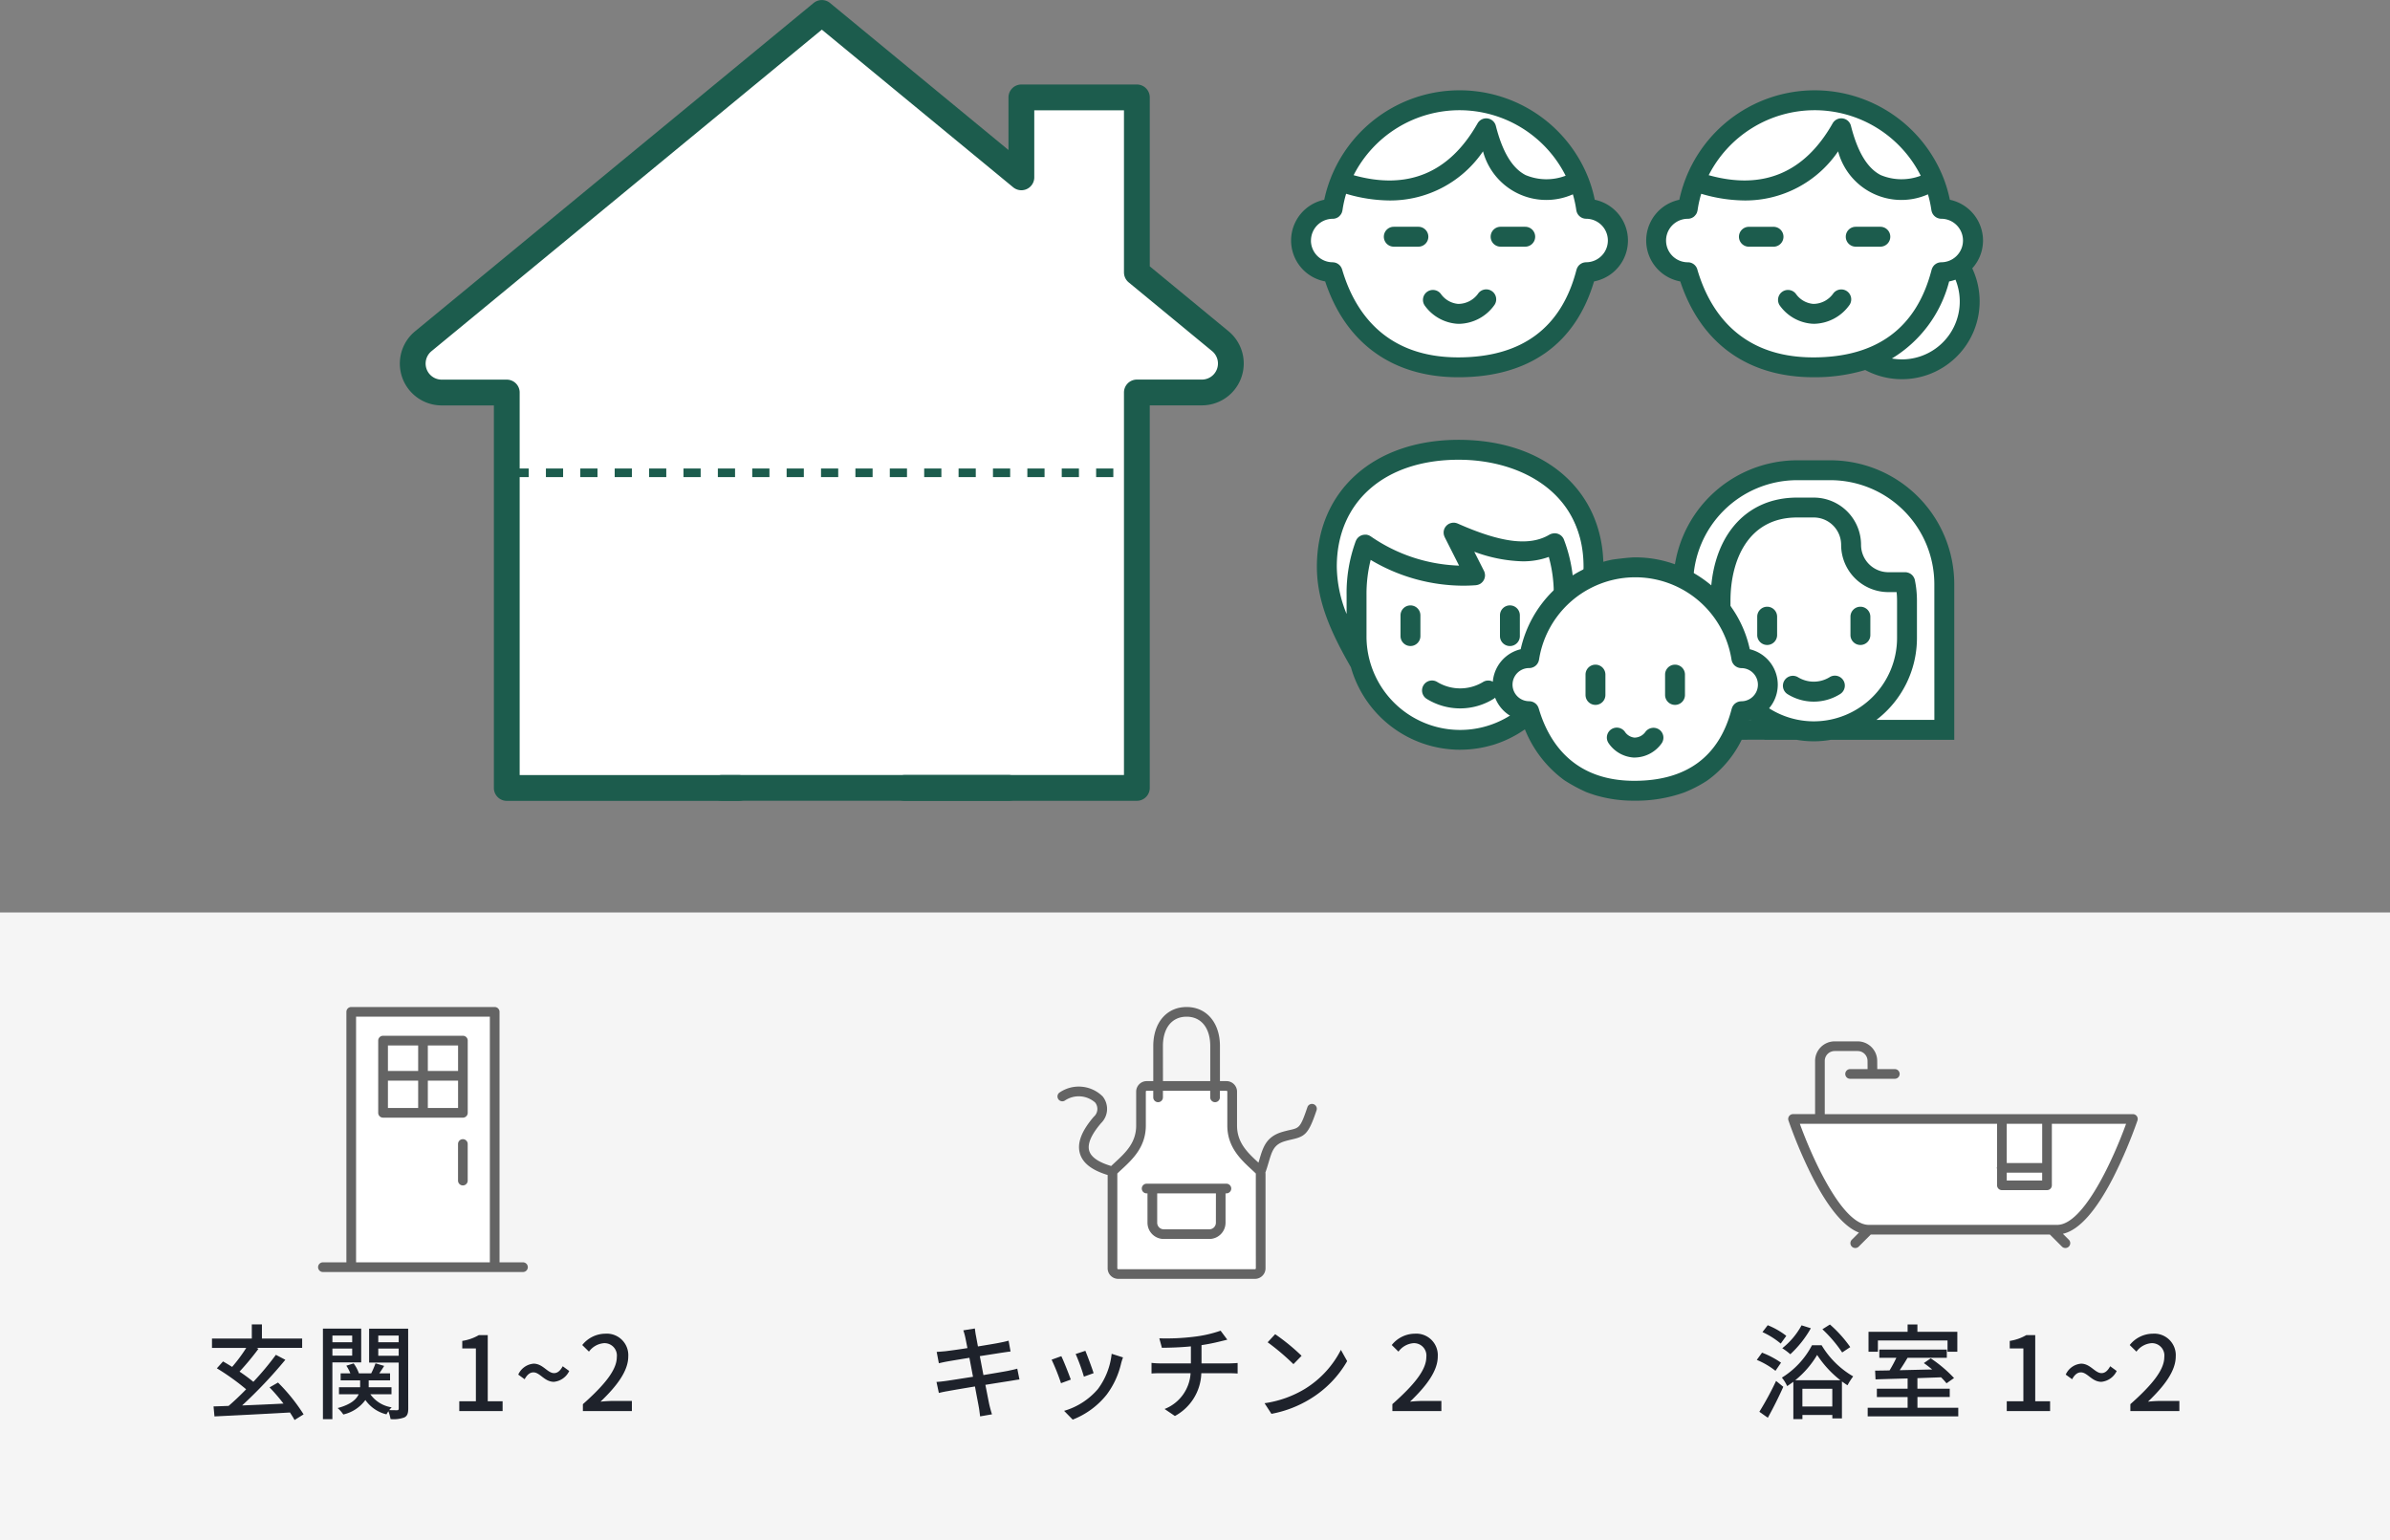 <svg xmlns="http://www.w3.org/2000/svg" width="278" height="179.142"><rect width="100%" height="100%" fill="#808080" stroke="none"/><g data-name="Group 53151"><g data-name="Group 52982"><path data-name="Rectangle 9972" fill="#f5f5f5" d="M0 106.143h278v73H0z"/><g data-name="Group 52417"><g data-name="Group 52405"><g data-name="Group 52402"><path data-name="Rectangle 9966" fill="#fff" d="M40.854 117.706h16.687v29.702H40.854z"/><g data-name="Group 52401" fill="#646464"><path data-name="Path 350714" d="M60.833 146.843h-2.729v-29.137a.563.563 0 0 0-.563-.563H40.854a.562.562 0 0 0-.563.563v29.137h-2.729a.562.562 0 0 0-.563.563.562.562 0 0 0 .563.563h23.27a.562.562 0 0 0 .563-.563.563.563 0 0 0-.562-.563zm-19.416 0v-28.575h15.562v28.575z"/><path data-name="Path 350715" d="M53.84 120.487h-9.284a.563.563 0 0 0-.563.563v8.4a.562.562 0 0 0 .563.563h9.284a.562.562 0 0 0 .566-.569v-8.4a.563.563 0 0 0-.566-.557zm-5.2 8.4h-3.517v-3.182h3.517zm0-4.307h-3.517v-2.965h3.517zm4.642 4.307h-3.517v-3.182h3.517zm0-4.307h-3.517v-2.965h3.517z"/><path data-name="Path 350716" d="M53.84 132.516a.563.563 0 0 0-.563.563v4.255a.562.562 0 0 0 .563.563.562.562 0 0 0 .563-.563v-4.255a.562.562 0 0 0-.563-.563z"/></g></g><path data-name="Path 350952" d="M35.314 164.527a21.126 21.126 0 0 0-2.976-3.7l-.984.564a21.074 21.074 0 0 1 1.62 1.884c-1.632.084-3.3.156-4.812.216a53.974 53.974 0 0 0 5.028-5.312l-1.1-.576a33.539 33.539 0 0 1-2.62 3.14 20.07 20.07 0 0 0-1.608-1.188 31.367 31.367 0 0 0 2.208-2.66l-.216-.1h5.292v-1.088h-4.68v-1.644H29.29v1.644h-4.632v1.092h3.984A18.492 18.492 0 0 1 27 159.007c-.36-.228-.72-.444-1.056-.636l-.72.8a26.9 26.9 0 0 1 3.406 2.44c-.7.72-1.392 1.38-2.04 1.932-.648.024-1.236.048-1.752.06l.108 1.164c2.254-.108 5.616-.276 8.784-.456.2.324.4.612.528.876zm5.652-9.168v.784h-2.3v-.78zm-2.3 2.34v-.828h2.3v.828zm3.348.78v-3.924h-4.452v10.536h1.1v-6.612zm1.986-.768v-.84h2.376v.84zm2.376-2.352v.784H44v-.78zm1.1-.8h-4.542v3.944h3.444v5.328c0 .156-.048.216-.192.216s-.516 0-.912-.012a2.618 2.618 0 0 1 .288-.324 3.72 3.72 0 0 1-2.484-1.524h2.46v-.816h-2.652v-.8h2.484v-.816h-1.248c.18-.264.384-.564.564-.864l-1.008-.3a9.488 9.488 0 0 1-.5 1.164h-1.432a4.149 4.149 0 0 0-.612-1.152l-.852.264a4.5 4.5 0 0 1 .468.888h-1.128v.816h2.268v.8h-2.46v.816h2.292c-.264.588-.912 1.2-2.448 1.608a3.77 3.77 0 0 1 .66.748 4.39 4.39 0 0 0 2.566-1.684 4.2 4.2 0 0 0 2.45 1.668 3.431 3.431 0 0 1 .228-.36 5.268 5.268 0 0 1 .252.912 3.681 3.681 0 0 0 1.6-.192c.36-.18.456-.492.456-1.056zm5.946 9.584h5.04v-1.14h-1.728v-7.692H55.69a5.425 5.425 0 0 1-1.92.672v.876h1.584v6.144h-1.932zm11-3.4a2.209 2.209 0 0 0 1.788-1.26l-.756-.552c-.3.552-.624.8-1.008.8-.756 0-1.3-1.1-2.376-1.1a2.147 2.147 0 0 0-1.788 1.272l.744.54c.3-.552.636-.8 1.02-.8.76 0 1.288 1.1 2.38 1.1zm3.378 3.4h5.7v-1.176h-2.21c-.432 0-.984.036-1.44.084 1.872-1.788 3.228-3.552 3.228-5.256a2.5 2.5 0 0 0-2.664-2.652 3.466 3.466 0 0 0-2.688 1.32l.78.768a2.4 2.4 0 0 1 1.74-.984 1.44 1.44 0 0 1 1.5 1.62c0 1.452-1.346 3.168-3.946 5.476z" fill="#1e222b"/></g><g data-name="Group 52406"><g data-name="Group 52404"><path data-name="Path 350717" d="M146.239 136.269l-.118-.136v-.172h-.147l-1.893-2.2-.76-2.767v-4.577s-10.664-.111-10.664-.041v4.559h.034l-.778 2.9-2.2 2.134h-.241v.234l-.076.074h.076v11.625c0-.141 16.645.07 16.645.07v-11.7z" fill="#fff"/><g data-name="Group 52403" fill="#646464"><path data-name="Path 350718" d="M152.787 128.444a.56.56 0 0 0-.713.353c-.8 2.37-.959 2.406-2 2.643-.267.06-.574.13-.94.239-1.859.551-2.224 1.787-2.646 3.219l-.105.351-.038-.036c-1.207-1.116-2.455-2.271-2.455-4.28v-3.945a1.227 1.227 0 0 0-1.225-1.225h-.763v-4.079c0-2.716-1.558-4.541-3.878-4.541s-3.877 1.825-3.877 4.541v4.079h-.764a1.227 1.227 0 0 0-1.226 1.225v3.944c0 2.008-1.247 3.163-2.454 4.279-.155.144-.307.285-.454.426-1.458-.433-2.319-1.018-2.546-1.748-.248-.8.216-1.891 1.378-3.247a2.307 2.307 0 0 0 .177-3.1 3.951 3.951 0 0 0-4.966-.484.562.562 0 0 0-.216.765.563.563 0 0 0 .766.216 2.879 2.879 0 0 1 3.545.216 1.2 1.2 0 0 1-.161 1.652c-1.451 1.692-1.974 3.1-1.6 4.313.343 1.105 1.4 1.912 3.214 2.465v10.853a1.228 1.228 0 0 0 1.226 1.226h15.912a1.227 1.227 0 0 0 1.225-1.226v-10.99a1.27 1.27 0 0 0-.015-.146c.151-.427.272-.831.378-1.188.4-1.342.614-2.082 1.887-2.459.337-.1.622-.164.868-.221 1.5-.34 1.906-.668 2.82-3.381a.562.562 0 0 0-.354-.709zm-17.518-6.76c0-2.107 1.054-3.415 2.752-3.415s2.752 1.309 2.752 3.415v4.079h-5.5zm10.808 25.857a.1.1 0 0 1-.1.1h-15.912a.1.1 0 0 1-.1-.1v-10.99a.1.1 0 0 1 .027-.07c.152-.146.311-.294.473-.443 1.255-1.161 2.815-2.606 2.815-5.106v-3.944a.1.1 0 0 1 .1-.1h.764v.763a.562.562 0 0 0 .563.563.563.563 0 0 0 .563-.563v-.763h5.5v.763a.563.563 0 0 0 .563.563.563.563 0 0 0 .563-.563v-.763h.763a.1.1 0 0 1 .1.1v3.944c0 2.5 1.561 3.945 2.816 5.107.161.149.321.3.472.442a.1.1 0 0 1 .027.071z"/><path data-name="Path 350719" d="M142.656 137.696h-9.282a.562.562 0 0 0-.563.563.562.562 0 0 0 .563.563h.1v3.415a1.891 1.891 0 0 0 1.889 1.889h5.3a1.891 1.891 0 0 0 1.889-1.889v-3.415h.1a.562.562 0 0 0 .563-.563.562.562 0 0 0-.559-.563zm-1.226 4.541a.764.764 0 0 1-.764.764h-5.3a.765.765 0 0 1-.763-.764v-3.415h6.831z"/></g></g><path data-name="Path 350953" d="M118.326 159.211c-.276.084-.672.168-1.128.264-.576.108-1.644.288-2.808.48l-.42-2.2c1.08-.168 2.088-.324 2.616-.408.336-.048.744-.108.96-.132l-.228-1.26c-.24.072-.612.156-.984.228-.468.1-1.488.264-2.58.444-.12-.624-.2-1.08-.228-1.224-.06-.264-.1-.636-.132-.864l-1.344.216a6.835 6.835 0 0 1 .24.864c.036.168.12.6.24 1.2a76.081 76.081 0 0 1-2.532.36c-.372.036-.708.06-1.044.084l.252 1.32c.312-.072.624-.144 1.032-.216s1.416-.24 2.52-.42l.42 2.208c-1.3.2-2.52.4-3.108.48-.336.048-.84.108-1.14.12l.276 1.284a12.49 12.49 0 0 1 1.116-.228c.564-.108 1.776-.312 3.084-.528.2 1.116.384 2.016.432 2.316.072.36.108.744.168 1.164l1.38-.24c-.12-.36-.228-.78-.312-1.128-.072-.324-.24-1.224-.456-2.3a402.89 402.89 0 0 1 2.8-.444c.456-.072.888-.156 1.164-.18zm7.92-2.076l-1.128.372a21.946 21.946 0 0 1 .96 2.636l1.128-.408c-.156-.524-.744-2.092-.96-2.6zm3.06.348a8.329 8.329 0 0 1-1.6 4.1 8.178 8.178 0 0 1-3.932 2.536l1 1.02a9.4 9.4 0 0 0 3.948-2.9 9.653 9.653 0 0 0 1.678-3.616 6.663 6.663 0 0 1 .228-.72zm-5.856.276l-1.128.408a24.508 24.508 0 0 1 1.092 2.736l1.14-.42c-.228-.648-.828-2.172-1.104-2.724zm16.308.84v-2.124a22.608 22.608 0 0 0 2.22-.444c.192-.048.456-.108.78-.192l-.78-1.044a14.418 14.418 0 0 1-3.06.7 26.334 26.334 0 0 1-4.068.188l.3 1.1c.876-.008 2.184-.04 3.372-.164v1.98h-3.5a9.582 9.582 0 0 1-1.08-.06v1.236c.3-.024.72-.036 1.092-.036h3.452a4.772 4.772 0 0 1-3.024 4.164l1.2.816a5.853 5.853 0 0 0 3.072-4.976h3.24c.312 0 .7.012.984.036v-1.228c-.264.024-.756.048-1.008.048zm8.568-3.4l-.876.944a27.281 27.281 0 0 1 3 2.544l.948-.972a24.3 24.3 0 0 0-3.072-2.512zm-1.236 8.032l.8 1.236a13.231 13.231 0 0 0 4.6-1.788 12.368 12.368 0 0 0 4.21-4.344l-.73-1.308a11.425 11.425 0 0 1-4.164 4.524 12.469 12.469 0 0 1-4.716 1.68zm14.868.912h5.7v-1.176h-2.208c-.432 0-.984.036-1.44.084 1.872-1.788 3.228-3.552 3.228-5.256a2.5 2.5 0 0 0-2.664-2.652 3.466 3.466 0 0 0-2.688 1.32l.78.768a2.4 2.4 0 0 1 1.74-.984 1.44 1.44 0 0 1 1.5 1.62c0 1.452-1.344 3.168-3.948 5.472z" fill="#1e222b"/></g><g data-name="Group 52407"><g data-name="Group 52400"><path data-name="Path 350711" d="M247.481 130.167h-38.635l3.188 8.111 3.47 4.314 2.391.516 19.974.047 3.141-.516 2.767-3.282s3.563-7.455 3.657-7.6.658-1.594.658-1.594z" fill="#fff"/><path data-name="Path 350712" d="M248.551 129.839a.563.563 0 0 0-.457-.234h-35.842v-6.19a1.152 1.152 0 0 1 1.151-1.151h2.674a1.152 1.152 0 0 1 1.151 1.155l.006.947h-2.033a.562.562 0 0 0-.563.563.562.562 0 0 0 .563.563h5.2a.563.563 0 0 0 .563-.563.563.563 0 0 0-.563-.563h-2.041l-.006-.951a2.278 2.278 0 0 0-2.276-2.276h-2.674a2.278 2.278 0 0 0-2.276 2.276v6.186h-2.565a.563.563 0 0 0-.457.234.564.564 0 0 0-.077.508 55.087 55.087 0 0 0 2.758 6.516c1.873 3.672 3.7 5.857 5.444 6.524l-.828.829a.562.562 0 0 0 0 .8.561.561 0 0 0 .4.165.561.561 0 0 0 .4-.165l1.4-1.4h20.837l1.4 1.4a.562.562 0 0 0 .4.165.561.561 0 0 0 .4-.165.562.562 0 0 0 0-.8l-.687-.688c1.887-.428 3.873-2.661 5.916-6.666a54.978 54.978 0 0 0 2.758-6.516.563.563 0 0 0-.076-.503zm-15.131 6.576h4.12v.906h-4.12zm4.123-5.685v4.56h-4.123v-4.56zm1.748 11.755h-21.923c-3.117 0-6.614-7.889-8.012-11.755h22.939v4.985a.53.53 0 0 0-.027.133.524.524 0 0 0 .027.133v1.9a.562.562 0 0 0 .563.563h5.248a.562.562 0 0 0 .563-.563v-7.154h8.633c-1.398 3.868-4.895 11.758-8.012 11.758z" fill="#646464"/></g><path data-name="Path 350954" d="M215.218 156.703a14.5 14.5 0 0 0-2.364-2.628l-.876.552a15.732 15.732 0 0 1 2.3 2.7zm-5.664-2.532a8.63 8.63 0 0 1-2.244 2.664 7.02 7.02 0 0 1 .936.7 12.434 12.434 0 0 0 2.388-3.024zm-1.776 1.224a8.8 8.8 0 0 0-2.16-1.236l-.612.8a9.24 9.24 0 0 1 2.124 1.336zm-.612 3.12a10.267 10.267 0 0 0-2.208-1.164l-.612.84a9.177 9.177 0 0 1 2.172 1.272zm-1.536 6.408a47.93 47.93 0 0 0 1.8-3.6l-.84-.684a36.1 36.1 0 0 1-1.944 3.588zm3.192-4.368a10.928 10.928 0 0 0 2.544-2.94 12.123 12.123 0 0 0 2.7 2.94zm.828 3.06v-2.064h3.48v2.064zm1.116-7.128a9.7 9.7 0 0 1-3.5 3.768 4.47 4.47 0 0 1 .612.984q.36-.234.72-.5v4.34h1.056v-.48h3.48v.4h1.116v-4.3c.216.156.432.312.648.444a7.992 7.992 0 0 1 .66-1.032 10.291 10.291 0 0 1-3.672-3.624zm7.668-.552h8.1v1.308h1.14v-2.316h-4.644v-.852h-1.14v.852h-4.548v2.316h1.092zm4.6 7.824v-1.248h3.756v-.968h-3.76v-1.228c.9-.036 1.836-.06 2.748-.1a7.657 7.657 0 0 1 .636.7l.876-.612a15.337 15.337 0 0 0-2.712-2.292l-.8.552c.312.216.648.48.972.744-1.3.024-2.592.06-3.78.084a24.5 24.5 0 0 0 .912-1.44h4.568v-.96h-7.85v.96h1.98a15.572 15.572 0 0 1-.79 1.464c-.612.012-1.188.024-1.68.024l.048 1.02c1.02-.036 2.328-.072 3.732-.108v1.192h-3.576v.972h3.576v1.244h-4.644v1h10.536v-1zm10.388.384h5.04v-1.14h-1.728v-7.692h-1.044a5.425 5.425 0 0 1-1.92.672v.876h1.584v6.144h-1.932zm11-3.4a2.209 2.209 0 0 0 1.788-1.26l-.756-.552c-.3.552-.624.8-1.008.8-.756 0-1.3-1.1-2.376-1.1a2.147 2.147 0 0 0-1.788 1.272l.744.54c.3-.552.636-.8 1.02-.8.76 0 1.288 1.1 2.38 1.1zm3.378 3.4h5.7v-1.176h-2.21c-.432 0-.984.036-1.44.084 1.872-1.788 3.228-3.552 3.228-5.256a2.5 2.5 0 0 0-2.664-2.652 3.466 3.466 0 0 0-2.688 1.32l.78.768a2.4 2.4 0 0 1 1.74-.984 1.44 1.44 0 0 1 1.5 1.62c0 1.452-1.346 3.168-3.946 5.476z" fill="#1e222b"/></g></g></g><g data-name="Group 52981"><g data-name="Group 52423"><g data-name="Group 52419"><g data-name="Group 52389"><path data-name="Path 350704" d="M185.03 24.019c-.118 0-.229.024-.344.035a15.651 15.651 0 0 0-30.554.034 3.617 3.617 0 0 0 .085 7.12 15.642 15.642 0 0 0 30.389.018 3.484 3.484 0 0 0 .424.043 3.625 3.625 0 0 0 0-7.25z" fill="#fff"/><g data-name="グループ 52389" fill="#1c5c4d"><path data-name="パス 350704" d="M169.632 43.883c8.173 0 13.613-3.85 15.783-11.147a4.842 4.842 0 0 0 .084-9.5 15.525 15.525 0 0 0-.739-2.519 16.1 16.1 0 0 0-30.729 2.52 4.841 4.841 0 0 0 .11 9.5c2.384 7.198 7.857 11.146 15.491 11.146zm.134-31.062a13.834 13.834 0 0 1 12.346 7.62 6.28 6.28 0 0 1-4.661-.077c-1.549-.8-2.681-2.674-3.458-5.727a1.157 1.157 0 0 0-2.127-.285c-3.269 5.766-8.116 7.788-14.417 6.027a13.837 13.837 0 0 1 12.313-7.558zm-17.276 15.16a2.533 2.533 0 0 1 2.53-2.53h.037a.786.786 0 0 0 .1-.01 1 1 0 0 0 .13-.021c.027-.007.052-.016.078-.024a1.146 1.146 0 0 0 .136-.051c.022-.01.042-.023.063-.034a1.15 1.15 0 0 0 .128-.078c.021-.015.039-.032.058-.048a1.068 1.068 0 0 0 .1-.1c.021-.022.038-.046.056-.068s.053-.065.078-.1.031-.057.047-.086.038-.074.054-.113.02-.064.03-.1.023-.083.031-.125c0-.011.007-.021.008-.032a13.27 13.27 0 0 1 .425-1.92 18.11 18.11 0 0 0 5.07.779 13.052 13.052 0 0 0 10.853-5.715 7.617 7.617 0 0 0 10.451 5 13.283 13.283 0 0 1 .4 1.851.191.191 0 0 0 .008.034c.006.034.016.067.024.1a.913.913 0 0 0 .035.113 1.195 1.195 0 0 0 .096.195.7.7 0 0 0 .052.076.984.984 0 0 0 .078.094c.021.023.041.044.063.065a.982.982 0 0 0 .094.078c.025.019.048.037.074.054a1.035 1.035 0 0 0 .11.06c.026.013.052.027.079.038a1.272 1.272 0 0 0 .138.043c.023.006.045.014.069.019a1.165 1.165 0 0 0 .221.022 2.53 2.53 0 0 1 0 5.06c-.024 0-.047 0-.07.007a1.216 1.216 0 0 0-.137.014.887.887 0 0 0-.091.023 1.041 1.041 0 0 0-.125.038c-.03.012-.058.027-.086.041a1.033 1.033 0 0 0-.112.061.831.831 0 0 0-.076.056.945.945 0 0 0-.1.081.833.833 0 0 0-.065.07 1.11 1.11 0 0 0-.079.1c-.021.029-.038.061-.056.092a.985.985 0 0 0-.054.1 1.045 1.045 0 0 0-.044.119.757.757 0 0 0-.026.072c-1.739 6.762-6.369 10.191-13.76 10.191-8.687 0-12.138-5.562-13.5-10.228-.006-.02-.017-.038-.024-.058a1.134 1.134 0 0 0-.046-.114c-.016-.034-.034-.065-.053-.1a.805.805 0 0 0-.061-.093 1.215 1.215 0 0 0-.323-.297 1.479 1.479 0 0 0-.197-.097 1.365 1.365 0 0 0-.125-.038.837.837 0 0 0-.089-.019 1.31 1.31 0 0 0-.141-.014c-.017 0-.034-.005-.052-.005a2.533 2.533 0 0 1-2.517-2.529z"/><path data-name="パス 350705" d="M169.48 37.663c.086 0 .171.007.256.007a5.165 5.165 0 0 0 4.1-2.2 1.158 1.158 0 0 0-1.917-1.3 2.846 2.846 0 0 1-2.308 1.181 2.749 2.749 0 0 1-2-1.143 1.157 1.157 0 0 0-1.906 1.311 5.082 5.082 0 0 0 3.775 2.144z"/><path data-name="パス 350706" d="M173.39 27.537a1.157 1.157 0 0 0 1.157 1.157h2.864a1.157 1.157 0 0 0 0-2.314h-2.864a1.156 1.156 0 0 0-1.157 1.155z"/><path data-name="パス 350707" d="M166.142 27.537a1.157 1.157 0 0 0-1.155-1.157h-2.865a1.157 1.157 0 0 0 0 2.314h2.863a1.157 1.157 0 0 0 1.157-1.157z"/></g></g><g data-name="Group 52390"><path data-name="Path 350705" d="M230.405 27.644a3.625 3.625 0 0 0-3.625-3.625c-.118 0-.229.024-.344.035a15.651 15.651 0 0 0-30.554.034 3.617 3.617 0 0 0 .085 7.12 15.625 15.625 0 0 0 21.9 10.42 7.324 7.324 0 0 0 9.846-10.495 3.615 3.615 0 0 0 2.692-3.489z" fill="#fff"/><g data-name="グループ 52393" fill="#1c5c4d"><path data-name="パス 350734" d="M230.66 27.98a4.852 4.852 0 0 0-3.856-4.742 15.544 15.544 0 0 0-.739-2.519 16.1 16.1 0 0 0-30.729 2.52 4.841 4.841 0 0 0 .111 9.5c2.382 7.194 7.854 11.143 15.489 11.143a20.353 20.353 0 0 0 6.021-.84 9.045 9.045 0 0 0 12.451-11.826 4.814 4.814 0 0 0 1.252-3.236zm-19.59-15.16a13.834 13.834 0 0 1 12.346 7.62 6.279 6.279 0 0 1-4.661-.077c-1.549-.8-2.681-2.674-3.458-5.727a1.158 1.158 0 0 0-2.129-.285c-3.269 5.766-8.115 7.788-14.416 6.027a13.838 13.838 0 0 1 12.314-7.557zm-13.636 18.521c-.006-.02-.017-.038-.024-.058-.014-.039-.029-.077-.046-.114s-.033-.065-.052-.1a.79.79 0 0 0-.062-.093c-.022-.03-.048-.061-.074-.09s-.048-.05-.073-.074-.06-.052-.092-.076-.056-.039-.084-.057a1.174 1.174 0 0 0-.322-.135.9.9 0 0 0-.089-.019 1.315 1.315 0 0 0-.141-.014h-.052a2.53 2.53 0 0 1 0-5.06h.037a.785.785 0 0 0 .1-.01.962.962 0 0 0 .13-.021l.078-.024a1.19 1.19 0 0 0 .136-.051c.021-.01.041-.023.062-.034a1.062 1.062 0 0 0 .129-.078c.021-.015.038-.032.058-.048a1.1 1.1 0 0 0 .1-.1c.021-.022.038-.046.057-.068s.053-.065.078-.1.031-.057.047-.086a.987.987 0 0 0 .053-.113c.012-.032.02-.064.03-.1s.023-.083.032-.125a.171.171 0 0 1 .008-.032 13.144 13.144 0 0 1 .426-1.92 18.1 18.1 0 0 0 5.069.779 13.051 13.051 0 0 0 10.853-5.715 7.618 7.618 0 0 0 10.451 5 13.308 13.308 0 0 1 .4 1.851.124.124 0 0 0 .009.034.825.825 0 0 0 .024.1.929.929 0 0 0 .035.113.917.917 0 0 0 .04.089 1.055 1.055 0 0 0 .057.106l.052.076a.982.982 0 0 0 .078.094c.021.022.041.044.064.065a.984.984 0 0 0 .094.078c.024.019.048.037.074.054a1.086 1.086 0 0 0 .11.06c.026.013.052.027.079.038a1.332 1.332 0 0 0 .138.043c.023.006.045.015.069.019a1.074 1.074 0 0 0 .221.023 2.53 2.53 0 1 1 0 5.06c-.024 0-.046.005-.07.007a1.269 1.269 0 0 0-.137.014c-.031.005-.061.015-.091.023a1.086 1.086 0 0 0-.125.038c-.03.012-.058.027-.086.041a1.1 1.1 0 0 0-.112.061.988.988 0 0 0-.076.056.946.946 0 0 0-.1.081.876.876 0 0 0-.065.07 1.04 1.04 0 0 0-.079.1 1.057 1.057 0 0 0-.056.092.966.966 0 0 0-.054.1 1.111 1.111 0 0 0-.044.119c-.008.024-.02.046-.026.072-1.74 6.762-6.369 10.191-13.76 10.191-8.676 0-12.126-5.561-13.491-10.226zm23.782 10.462a6.7 6.7 0 0 1-1.157-.1 14.756 14.756 0 0 0 6.66-8.964 4.733 4.733 0 0 0 .739-.205 6.733 6.733 0 0 1-6.242 9.273z"/><path data-name="パス 350735" d="M214.825 33.869a1.162 1.162 0 0 0-1.606.3 2.843 2.843 0 0 1-2.307 1.181 2.749 2.749 0 0 1-2-1.143 1.157 1.157 0 0 0-1.906 1.311 5.082 5.082 0 0 0 3.774 2.141c.086 0 .171.007.255.007a5.167 5.167 0 0 0 4.1-2.2 1.153 1.153 0 0 0-.31-1.597z"/><path data-name="パス 350736" d="M214.697 27.537a1.157 1.157 0 0 0 1.157 1.157h2.864a1.157 1.157 0 0 0 0-2.314h-2.864a1.157 1.157 0 0 0-1.157 1.157z"/><path data-name="パス 350737" d="M202.272 27.541a1.157 1.157 0 0 0 1.157 1.157h2.864a1.157 1.157 0 0 0 0-2.314h-2.864a1.157 1.157 0 0 0-1.157 1.157z"/></g></g></g><g data-name="Group 52420"><g data-name="Group 52391"><path data-name="Path 350706" d="M184.475 66.852a14.834 14.834 0 1 0-26.153 9.575c1.709 5.645 6.125 9.675 11.32 9.675s9.61-4.03 11.319-9.675a14.761 14.761 0 0 0 3.514-9.575z" fill="#fff"/><g data-name="グループ 52390"><path data-name="パス 350709" d="M180.734 74.017v-4.82a15.977 15.977 0 0 0-.578-4.414 8.8 8.8 0 0 1-3.052.512 17.289 17.289 0 0 1-5.615-1.115l1.118 2.213a1.131 1.131 0 0 1 .087.223 1.028 1.028 0 0 1 .032.183c0 .014.006.027.007.041a1.1 1.1 0 0 1-.006.229.765.765 0 0 1-.027.118c-.008.033-.012.067-.023.1a.944.944 0 0 1-.052.118c-.013.028-.024.059-.039.087a1.009 1.009 0 0 1-.064.094.878.878 0 0 1-.064.089 1 1 0 0 1-.094.091 1.001 1.001 0 0 1-.067.064 1.156 1.156 0 0 1-.194.124h-.006a1.112 1.112 0 0 1-.229.083c-.031.008-.062.011-.094.017a.979.979 0 0 1-.109.019q-.739.054-1.477.053a21.1 21.1 0 0 1-10.752-3 16.279 16.279 0 0 0-.484 4.064v4.82a10.892 10.892 0 1 0 21.784 0zm-6.261-2.432a1.157 1.157 0 0 1 2.314-.012v2.422a1.157 1.157 0 1 1-2.314.013v-2.423zm-9.254 2.41a1.157 1.157 0 1 1-2.313.069v-2.479a1.157 1.157 0 0 1 2.313-.068.629.629 0 0 1 0 .068zm.356 5.7a1.159 1.159 0 0 1 1.594-.369 5.145 5.145 0 0 0 5.345 0 1.157 1.157 0 0 1 1.223 1.964 7.378 7.378 0 0 1-7.793 0 1.157 1.157 0 0 1-.369-1.594z" fill="none"/><path data-name="パス 350710" d="M159.115 62.253c.027.008.054.012.081.022l.013.007c.036.015.07.035.106.053a.6.6 0 0 1 .1.057l.013.007a19.142 19.142 0 0 0 10.287 3.41l-1.677-3.32c-.008-.017-.012-.034-.019-.051a1.14 1.14 0 0 1-.044-.115 1.324 1.324 0 0 1-.029-.1 1.085 1.085 0 0 1-.019-.112c0-.037-.008-.074-.009-.11v-.113a.673.673 0 0 1 .013-.111c.006-.037.015-.072.024-.108a.959.959 0 0 1 .038-.115c.006-.017.009-.035.017-.052s.018-.03.025-.045a1.149 1.149 0 0 1 .06-.106.819.819 0 0 1 .063-.09c.023-.029.047-.056.072-.083a1.153 1.153 0 0 1 .086-.083.855.855 0 0 1 .081-.062c.035-.025.072-.048.109-.07.014-.008.026-.018.04-.025s.032-.011.048-.019a1.269 1.269 0 0 1 .12-.046.881.881 0 0 1 .1-.028c.034-.007.077-.015.116-.02a1.045 1.045 0 0 1 .107-.009 1 1 0 0 1 .115 0 .647.647 0 0 1 .109.013c.036.006.072.015.108.024a.959.959 0 0 1 .115.038c.017.007.035.01.052.017 5.1 2.258 8.4 2.656 10.685 1.3a1.147 1.147 0 0 1 .124-.058c.019-.009.036-.021.056-.029h.017c.026-.01.052-.015.078-.023a1.154 1.154 0 0 1 1.408.674 17.328 17.328 0 0 1 1.135 6.434v2.46a15.242 15.242 0 0 0 1.149-5.729c0-8.6-7.3-12.444-14.526-12.444-8.611 0-14.175 4.884-14.175 12.444a15.01 15.01 0 0 0 1.141 5.5v-2.231a17.483 17.483 0 0 1 1.067-6.255l.008-.015c.013-.032.031-.062.046-.093a1.247 1.247 0 0 1 .064-.118l.006-.011c.013-.019.029-.033.043-.051a1.108 1.108 0 0 1 .1-.116c.022-.022.047-.04.07-.06a1.18 1.18 0 0 1 .1-.082c.028-.019.058-.033.087-.049s.072-.039.109-.056a.883.883 0 0 1 .093-.031 1.058 1.058 0 0 1 .12-.035.728.728 0 0 1 .094-.012.88.88 0 0 1 .126-.012.453.453 0 0 1 .1.007.9.9 0 0 1 .117.011 1.053 1.053 0 0 1 .137.025z" fill="none"/><path data-name="パス 350711" d="M169.219 87.199c.112.006.227.009.342.012q-.171-.002-.342-.012z" fill="none"/><path data-name="パス 350712" d="M170.005 87.217a12.718 12.718 0 0 0 3.5-.509v-.007a13.151 13.151 0 0 1-3.5.516z" fill="none"/><path data-name="パス 350713" d="M173.737 81.293a1.157 1.157 0 0 0-1.223-1.964 5.145 5.145 0 0 1-5.345 0 1.157 1.157 0 0 0-1.225 1.963 7.377 7.377 0 0 0 7.793 0z" fill="#1c5c4d"/><path data-name="パス 350714" d="M164.062 70.425a1.157 1.157 0 0 0-1.157 1.157v2.41a1.157 1.157 0 0 0 2.314 0v-2.41a1.157 1.157 0 0 0-1.157-1.157z" fill="#1c5c4d"/><path data-name="パス 350715" d="M175.63 75.152a1.157 1.157 0 0 0 1.157-1.157v-2.41a1.157 1.157 0 0 0-2.314-.012v2.422a1.157 1.157 0 0 0 1.157 1.157z" fill="#1c5c4d"/><path data-name="パス 350716" d="M169.84 87.224c.054 0 .107-.005.161-.006h-.445c.093 0 .185.01.279.01z" fill="#42413f"/><path data-name="パス 350717" d="M169.559 87.21h.445a13.161 13.161 0 0 0 3.5-.516v.007a13.3 13.3 0 0 0 9.028-9.063c2.073-3.378 3.973-7.136 3.973-11.718 0-8.827-6.767-14.757-16.84-14.757-9.862 0-16.488 5.93-16.488 14.757 0 3.985 1.581 7.564 3.958 11.7a13.2 13.2 0 0 0 12.078 9.579 2.568 2.568 0 0 0 .346.011zm-10.792-25.013c-.042 0-.084.006-.126.012a.505.505 0 0 0-.094.012c-.04.01-.08.021-.12.035s-.062.019-.093.031-.073.036-.109.056-.059.03-.087.049-.068.053-.1.082-.048.038-.07.06a1.568 1.568 0 0 0-.1.116c-.012.018-.03.032-.042.051l-.006.011a1.124 1.124 0 0 0-.064.118.714.714 0 0 0-.046.093l-.009.015a17.486 17.486 0 0 0-1.067 6.255v2.231a15.015 15.015 0 0 1-1.141-5.5c0-7.559 5.564-12.444 14.176-12.444 7.23 0 14.526 3.848 14.526 12.444a15.257 15.257 0 0 1-1.15 5.729v-2.46a17.333 17.333 0 0 0-1.136-6.434 1.151 1.151 0 0 0-1.407-.673c-.026.008-.052.012-.078.021h-.017c-.02.009-.037.021-.056.03a.956.956 0 0 0-.124.058c-2.288 1.362-5.584.963-10.686-1.3l-.052-.016a.919.919 0 0 0-.115-.038 1.069 1.069 0 0 0-.108-.024.792.792 0 0 0-.109-.013.7.7 0 0 0-.115 0 .953.953 0 0 0-.107.009.915.915 0 0 0-.116.02 1.139 1.139 0 0 0-.1.028 1.09 1.09 0 0 0-.12.046c-.016.007-.032.01-.048.018a.3.3 0 0 0-.04.026 1.274 1.274 0 0 0-.109.069l-.081.062a1.316 1.316 0 0 0-.222.256 1.078 1.078 0 0 0-.06.106c-.008.015-.019.029-.026.045s-.01.036-.017.052a1.288 1.288 0 0 0-.038.115.942.942 0 0 0-.024.109c-.006.036-.01.072-.013.11a1.086 1.086 0 0 0 0 .113.961.961 0 0 0 .009.11.493.493 0 0 0 .019.113.963.963 0 0 0 .029.1 1.6 1.6 0 0 0 .044.115c.007.016.011.034.019.051l1.677 3.319a19.128 19.128 0 0 1-10.287-3.41l-.012-.007c-.033-.021-.069-.037-.1-.057a.689.689 0 0 0-.106-.052l-.013-.007c-.027-.01-.054-.014-.081-.022a.912.912 0 0 0-.125-.034.954.954 0 0 0-.117-.012.78.78 0 0 1-.109 0zm.182 11.817v-4.82a16.322 16.322 0 0 1 .484-4.064 21.107 21.107 0 0 0 10.752 3q.738 0 1.477-.054a.587.587 0 0 0 .109-.019c.037-.006.063-.009.094-.017a1.09 1.09 0 0 0 .229-.084h.006a1.056 1.056 0 0 0 .194-.124c.025-.019.044-.043.067-.063a1.185 1.185 0 0 0 .094-.091c.024-.028.042-.061.064-.089a1.044 1.044 0 0 0 .065-.094c.016-.028.026-.058.039-.086a1.007 1.007 0 0 0 .052-.119.981.981 0 0 0 .023-.1 1.136 1.136 0 0 0 .027-.118 1.1 1.1 0 0 0 .006-.229.307.307 0 0 0-.007-.041 1.077 1.077 0 0 0-.119-.407l-1.118-2.213a17.3 17.3 0 0 0 5.615 1.115 8.814 8.814 0 0 0 3.052-.512 15.984 15.984 0 0 1 .578 4.414v4.82a10.892 10.892 0 0 1-21.784 0z" fill="#1c5c4d"/></g></g><g data-name="Group 52393"><path data-name="Path 350708" d="M225.733 70.92a13.394 13.394 0 0 0 .126-1.744c0-7.818-6.753-14.156-15.083-14.156s-15.084 6.337-15.084 14.156a13.345 13.345 0 0 0 .21 2.256 1.527 1.527 0 0 0-.376.99v10.242a1.664 1.664 0 0 0 1.709 1.6h27.914a1.664 1.664 0 0 0 1.71-1.6V72.422a1.617 1.617 0 0 0-1.126-1.502z" fill="#fff"/><g data-name="グループ 52392"><path data-name="パス 350724" d="M220.661 74.223v-4.338a10.075 10.075 0 0 0-.052-1.012h-.955a5.5 5.5 0 0 1-5.495-5.5 3.185 3.185 0 0 0-3.181-3.181h-1.948c-5.708 0-7.742 5-7.742 9.688v4.338a9.688 9.688 0 1 0 19.376.03v-.03zm-13.952-.318a1.157 1.157 0 0 1-2.313 0v-2.169a1.157 1.157 0 1 1 2.313-.012v2.181zm7.317 6.842a5.779 5.779 0 0 1-6.106 0 1.157 1.157 0 1 1 1.2-1.976l.021.013a3.521 3.521 0 0 0 3.658 0 1.157 1.157 0 0 1 1.256 1.943l-.033.021zm3.529-6.842a1.157 1.157 0 1 1-2.314.013v-2.182a1.157 1.157 0 1 1 2.314-.012v2.181z" fill="none"/><path data-name="パス 350725" d="M212.803 78.783a3.521 3.521 0 0 1-3.658 0 1.157 1.157 0 0 0-1.225 1.963 5.78 5.78 0 0 0 6.106 0 1.157 1.157 0 0 0-1.19-1.985l-.033.021z" fill="#1c5c4d"/><path data-name="パス 350726" d="M205.554 70.579a1.157 1.157 0 0 0-1.157 1.157v2.169a1.157 1.157 0 0 0 2.313 0v-2.169a1.158 1.158 0 0 0-1.156-1.157z" fill="#1c5c4d"/><path data-name="パス 350727" d="M216.399 70.579a1.157 1.157 0 0 0-1.157 1.157v2.169a1.157 1.157 0 0 0 2.313 0v-2.169a1.158 1.158 0 0 0-1.156-1.157z" fill="#1c5c4d"/><path data-name="パス 350728" d="M220.661 74.223v-4.338a10.075 10.075 0 0 0-.052-1.012h-.955a5.5 5.5 0 0 1-5.495-5.5 3.185 3.185 0 0 0-3.181-3.181h-1.948c-5.708 0-7.742 5-7.742 9.688v4.338a9.688 9.688 0 1 0 19.376.03v-.03z" fill="none"/><path data-name="パス 350729" d="M212.909 55.859h-3.865a12.106 12.106 0 0 0-12.094 12.094v15.789h6.736a11.971 11.971 0 0 1-4.714-9.518v-4.338c0-7.291 3.947-12 10.056-12h1.948a5.5 5.5 0 0 1 5.5 5.5 3.185 3.185 0 0 0 3.181 3.181h1.95a1.192 1.192 0 0 1 .229.023.7.7 0 0 1 .1.032c.031.011.075.02.111.034s.063.034.1.051a.651.651 0 0 1 .1.055c.031.021.043.035.065.052a1.33 1.33 0 0 1 .108.089c.015.014.026.032.04.047a1.065 1.065 0 0 1 .1.124c.015.021.023.045.036.066a1.153 1.153 0 0 1 .072.13 1.132 1.132 0 0 1 .068.219 11.812 11.812 0 0 1 .241 2.4v4.338a11.972 11.972 0 0 1-4.714 9.518h6.741V67.957a12.106 12.106 0 0 0-12.095-12.098z" fill="none"/><path data-name="パス 350731" d="M198.972 74.223v-4.338c0-7.291 3.947-12 10.056-12h1.948a5.5 5.5 0 0 1 5.5 5.5 3.185 3.185 0 0 0 3.181 3.181h1.95a1.185 1.185 0 0 1 .229.023.7.7 0 0 1 .1.032c.031.011.075.02.111.034s.064.034.1.051a.685.685 0 0 1 .1.055c.03.021.043.035.065.052.037.028.073.058.108.089.015.014.026.032.04.047a1.315 1.315 0 0 1 .1.124c.014.021.023.045.036.066a.975.975 0 0 1 .14.349 11.952 11.952 0 0 1 .241 2.4v4.338a11.978 11.978 0 0 1-4.714 9.518h6.741V67.957a12.108 12.108 0 0 0-12.094-12.094h-3.865a12.107 12.107 0 0 0-12.094 12.094v15.79h6.736a11.974 11.974 0 0 1-4.715-9.524z" fill="none"/><path data-name="パス 350732" d="M220.661 69.885a10.075 10.075 0 0 0-.052-1.012h-.955a5.5 5.5 0 0 1-5.495-5.5 3.185 3.185 0 0 0-3.181-3.181h-1.948c-5.708 0-7.742 5-7.742 9.688v4.338a9.688 9.688 0 1 0 19.376.03v-.03z" fill="none"/><path data-name="パス 350733" d="M212.909 53.545h-3.865a14.423 14.423 0 0 0-14.407 14.407v18.11h3.472l7.138-.016v.013h3.733a11.441 11.441 0 0 0 3.977 0h14.359v-18.1a14.424 14.424 0 0 0-14.407-14.414zm-1.935 30.366a9.7 9.7 0 0 1-9.688-9.688v-4.338c0-4.683 2.034-9.688 7.742-9.688h1.948a3.185 3.185 0 0 1 3.181 3.181 5.5 5.5 0 0 0 5.495 5.5h.958a10.075 10.075 0 0 1 .052 1.012v4.338a9.7 9.7 0 0 1-9.689 9.683zm14.028-.17h-6.741a11.977 11.977 0 0 0 4.714-9.518v-4.338a11.883 11.883 0 0 0-.241-2.4.975.975 0 0 0-.14-.349c-.013-.022-.022-.046-.036-.066a1.315 1.315 0 0 0-.1-.124c-.014-.015-.025-.033-.04-.047a1.499 1.499 0 0 0-.108-.089c-.022-.017-.042-.037-.065-.052s-.068-.037-.1-.055a.66.66 0 0 0-.1-.051c-.037-.013-.074-.024-.111-.034s-.068-.024-.1-.031a1.17 1.17 0 0 0-.229-.023h-1.95a3.184 3.184 0 0 1-3.181-3.181 5.5 5.5 0 0 0-5.5-5.5h-1.948c-6.109 0-10.056 4.711-10.056 12v4.338a11.978 11.978 0 0 0 4.714 9.518h-6.739V67.951a12.107 12.107 0 0 1 12.094-12.094h3.865a12.108 12.108 0 0 1 12.094 12.094z" fill="#1c5c4d"/></g></g><g data-name="Group 52392"><path data-name="Path 350707" d="M202.956 76.318c-.1 0-.191.02-.287.029a13.075 13.075 0 0 0-25.525.029 3.021 3.021 0 0 0 .072 5.947 13.067 13.067 0 0 0 25.386.016 2.951 2.951 0 0 0 .354.035 3.028 3.028 0 1 0 0-6.056z" fill="#fff"/><g data-name="グループ 52391"><path data-name="パス 350718" d="M179.014 76.722a.126.126 0 0 1-.009.033 1.016 1.016 0 0 1-.029.119.8.8 0 0 1-.032.1c-.013.029-.032.069-.049.1s-.033.066-.053.1a.755.755 0 0 1-.066.089.965.965 0 0 1-.071.086.82.82 0 0 1-.082.075.989.989 0 0 1-.085.07.814.814 0 0 1-.095.058.84.84 0 0 1-.2.09 1.123 1.123 0 0 1-.115.036c-.033.007-.066.011-.1.016a1.108 1.108 0 0 1-.129.013h-.032a1.928 1.928 0 0 0 0 3.856c.02 0 .039.005.059.006a1.06 1.06 0 0 1 .128.013 1 1 0 0 1 .1.022 1.013 1.013 0 0 1 .113.035.864.864 0 0 1 .1.043.938.938 0 0 1 .1.054c.032.02.06.039.089.061a.988.988 0 0 1 .089.073 1.052 1.052 0 0 1 .075.076c.024.027.05.057.073.088a.986.986 0 0 1 .063.094.846.846 0 0 1 .052.1.99.99 0 0 1 .047.117c.007.019.017.036.023.056 1.124 3.843 3.966 8.423 11.117 8.423 6.087 0 9.9-2.821 11.331-8.386.006-.025.018-.046.026-.07a1.3 1.3 0 0 1 .045-.122c.015-.032.033-.062.05-.093s.041-.068.063-.1a.861.861 0 0 1 .068-.083 1.041 1.041 0 0 1 .079-.085c.025-.023.052-.044.079-.066s.066-.049.1-.071.057-.032.086-.047a1.215 1.215 0 0 1 .112-.052c.033-.013.067-.021.1-.031a1.128 1.128 0 0 1 .113-.029c.04-.006.081-.01.121-.012s.053-.008.08-.008a1.928 1.928 0 0 0 0-3.856 1.106 1.106 0 0 1-.221-.023.281.281 0 0 1-.067-.019 1.377 1.377 0 0 1-.14-.043c-.027-.011-.052-.025-.078-.038a1.131 1.131 0 0 1-.111-.06c-.025-.016-.049-.034-.073-.052l-.1-.079a.405.405 0 0 1-.062-.064.966.966 0 0 1-.08-.1l-.05-.074a1.29 1.29 0 0 1-.097-.195c-.011-.03-.026-.077-.036-.117s-.017-.063-.023-.1a.222.222 0 0 0-.008-.035 11.331 11.331 0 0 0-22.388 0zm14.664 1.722a1.157 1.157 0 1 1 2.314-.012v2.412a1.157 1.157 0 1 1-2.314.013v-2.413zm-6.249 6.445a1.158 1.158 0 0 1 1.609.3 1.521 1.521 0 0 0 1.082.623 1.582 1.582 0 0 0 1.257-.651 1.165 1.165 0 0 1 1.6-.292 1.148 1.148 0 0 1 .312 1.587 3.893 3.893 0 0 1-3.1 1.672h-.2a3.813 3.813 0 0 1-2.862-1.622 1.156 1.156 0 0 1 .3-1.608h.005zm-3.005-6.445a1.157 1.157 0 1 1 2.314-.012v2.412a1.157 1.157 0 1 1-2.314.013v-2.413z" fill="none"/><path data-name="パス 350719" d="M176.883 75.522a4.239 4.239 0 0 0 .12 8.273 13.6 13.6 0 0 0 4.96 6.969 19.19 19.19 0 0 0 2.6 1.4l.931.319a15.613 15.613 0 0 0 4.6.658 16.675 16.675 0 0 0 5.812-.956 15.143 15.143 0 0 0 2.647-1.366 12.688 12.688 0 0 0 4.886-7.029 4.238 4.238 0 0 0 .093-8.266 13.367 13.367 0 0 0-3.768-6.788 14.022 14.022 0 0 0-4.689-3 13.593 13.593 0 0 0-4.815-.9c-.773-.011-2.681.257-2.681.257a13.63 13.63 0 0 0-10.696 10.429zm24.52 1.2a.2.2 0 0 0 .008.035c.006.033.015.064.023.1a.9.9 0 0 0 .036.117c.014.037.025.057.038.085a1.067 1.067 0 0 0 .06.109c.016.026.032.05.05.074l.08.1a.547.547 0 0 0 .062.064c.032.028.066.054.1.079s.047.036.073.052a1.159 1.159 0 0 0 .111.06c.026.013.051.027.078.038a1.171 1.171 0 0 0 .14.043c.022.006.044.014.067.019a1.088 1.088 0 0 0 .221.023 1.928 1.928 0 0 1 0 3.856c-.027 0-.053.006-.08.008s-.081.005-.121.012a1.128 1.128 0 0 0-.113.029c-.034.01-.068.018-.1.031s-.075.033-.112.052-.059.03-.086.047-.066.046-.1.071a.9.9 0 0 0-.079.065c-.027.027-.054.055-.079.085s-.046.054-.068.083-.043.066-.062.1-.035.06-.05.093a1.236 1.236 0 0 0-.045.122c-.008.024-.019.045-.026.07-1.431 5.564-5.244 8.385-11.331 8.385-7.151 0-9.993-4.58-11.117-8.423-.006-.02-.016-.037-.023-.056a.991.991 0 0 0-.047-.117 1.083 1.083 0 0 0-.052-.1.976.976 0 0 0-.062-.094c-.023-.031-.047-.06-.072-.088s-.049-.051-.075-.076a.923.923 0 0 0-.089-.073.9.9 0 0 0-.089-.06 1.352 1.352 0 0 0-.1-.054.86.86 0 0 0-.1-.043 1.029 1.029 0 0 0-.113-.035 1.79 1.79 0 0 0-.1-.022 1.061 1.061 0 0 0-.128-.013c-.02 0-.039-.006-.059-.006a1.928 1.928 0 1 1-.018-3.856h.05a1.056 1.056 0 0 0 .129-.013.43.43 0 0 0 .1-.016c.033-.008.077-.023.115-.036a.989.989 0 0 0 .1-.037.869.869 0 0 0 .1-.053 1.025 1.025 0 0 0 .095-.058c.03-.021.057-.046.085-.07a.848.848 0 0 0 .082-.075 1.082 1.082 0 0 0 .071-.085c.023-.029.046-.058.066-.089a.858.858 0 0 0 .053-.1c.017-.036.035-.068.049-.1s.022-.069.032-.1a.958.958 0 0 0 .029-.119c0-.011.007-.022.008-.033a11.331 11.331 0 0 1 22.388 0z" fill="#1c5c4d"/><path data-name="パス 350720" d="M184.566 92.162c.3.118.615.222.93.319z" fill="#42413f"/><path data-name="パス 350721" d="M189.993 88.12h.2a3.9 3.9 0 0 0 3.1-1.672 1.148 1.148 0 0 0-.312-1.587 1.166 1.166 0 0 0-1.6.292 1.581 1.581 0 0 1-1.257.65 1.524 1.524 0 0 1-1.083-.623 1.157 1.157 0 1 0-1.936 1.267l.03.044a3.814 3.814 0 0 0 2.858 1.629z" fill="#1c5c4d"/><path data-name="パス 350722" d="M194.835 81.998a1.157 1.157 0 0 0 1.157-1.157v-2.4a1.157 1.157 0 0 0-2.313 0v2.4a1.157 1.157 0 0 0 1.156 1.157z" fill="#1c5c4d"/><path data-name="パス 350723" d="M185.581 81.998a1.157 1.157 0 0 0 1.157-1.157v-2.4a1.157 1.157 0 0 0-2.313 0v2.4a1.157 1.157 0 0 0 1.156 1.157z" fill="#1c5c4d"/></g></g></g><g data-name="Group 52422"><g data-name="Group 52396"><g data-name="Group 52395"><path data-name="Path 350709" d="M105.246 91.654h26.991v-46h7.567a3.368 3.368 0 0 0 2.141-5.966l-9.707-8V11.329h-13.434v9.3L95.594 1.505 49.236 39.694a3.367 3.367 0 0 0 2.141 5.967h7.57v46h26.984" fill="#fff" stroke="#1c5c4d" stroke-linecap="round" stroke-linejoin="round" stroke-width="3"/></g><path data-name="Path 350726" d="M83.982 91.652h33.349" fill="none" stroke="#1c5c4d" stroke-linecap="round" stroke-width="3"/></g><path data-name="Line 12851" fill="none" stroke="#1c5c4d" stroke-dasharray="2" d="M59.5 55h72"/></g></g></g></g></svg>